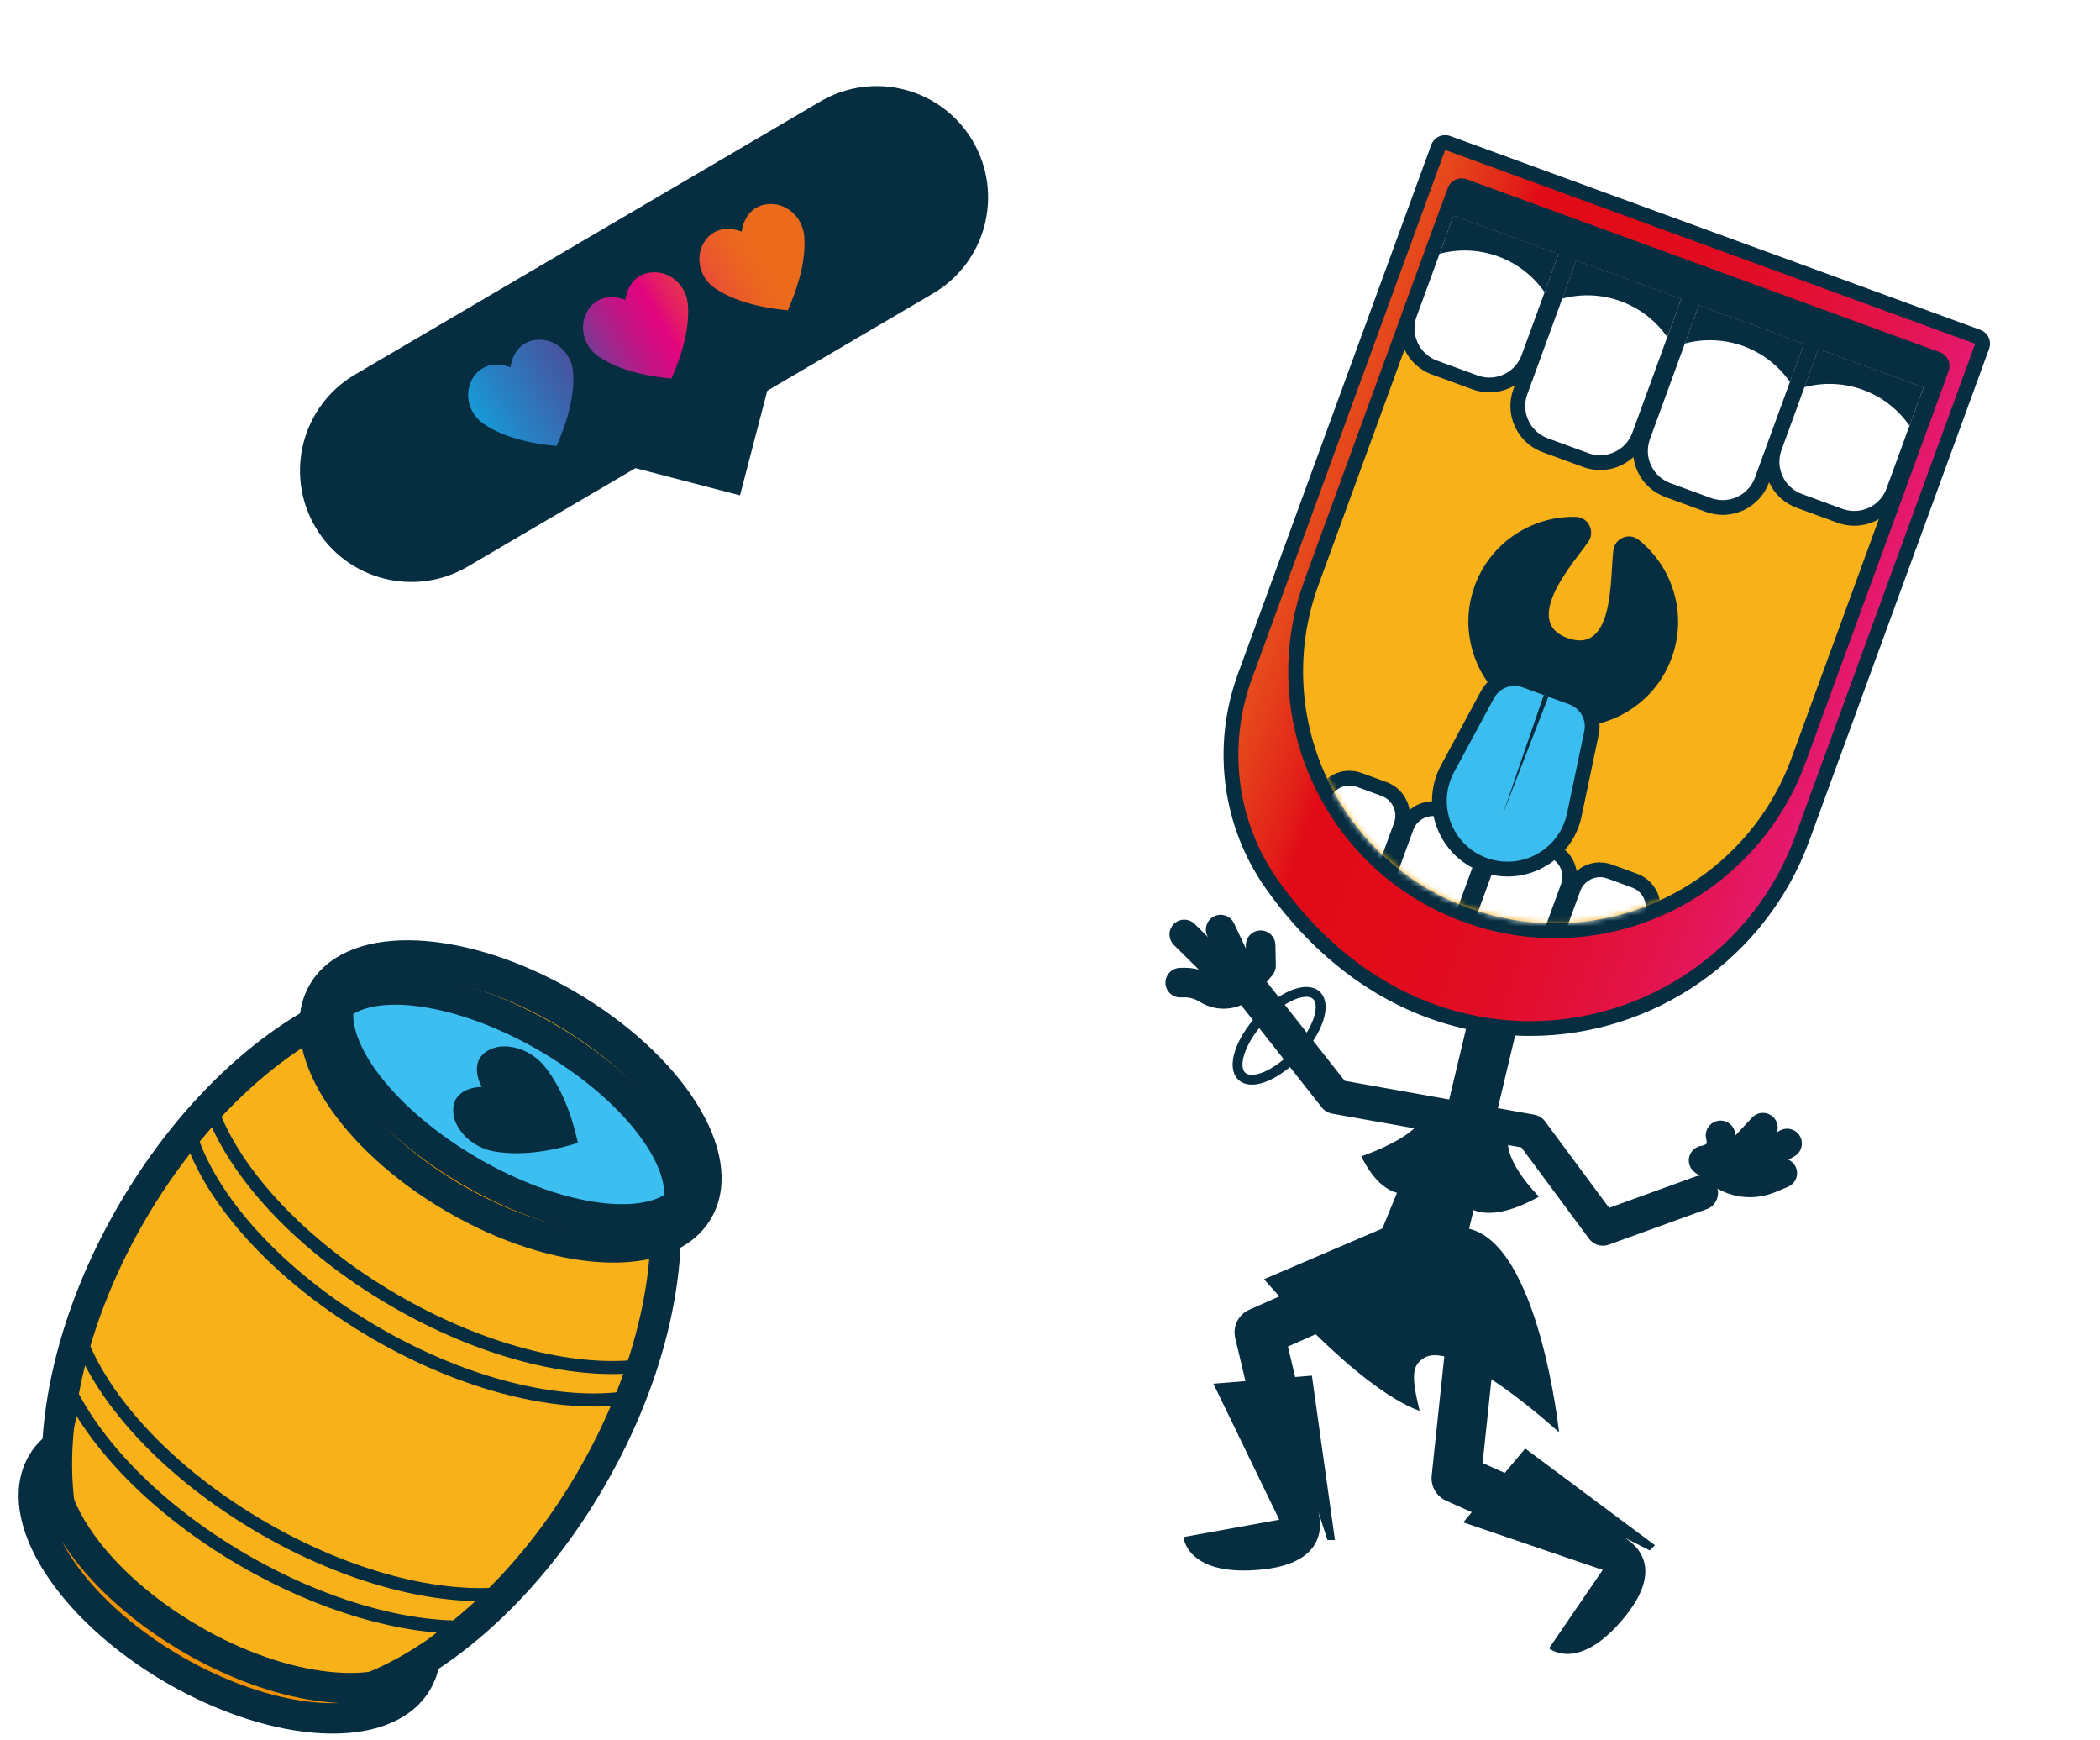 <?xml version="1.0" encoding="UTF-8"?> <svg xmlns="http://www.w3.org/2000/svg" width="373" height="309" viewBox="0 0 373 309" fill="none"><rect width="373" height="309" fill="white"></rect><g clip-path="url(#clip0_388_113)"><path d="M237.109 273.48H235.779L233.969 267.87C233.969 267.87 237.769 277.28 224.269 278.71C210.769 280.14 210.199 272.96 210.199 272.96L227.219 269.87L215.519 245.72L233.019 244.29L237.109 273.48Z" fill="#062E40"></path><path d="M293.948 274.41L293.038 275.33L287.908 272.74C287.908 272.74 297.048 276.56 288.778 286.9C280.508 297.24 275.138 292.72 275.138 292.72L284.668 278.79L259.898 270.34L270.908 257.23L293.958 274.41H293.948Z" fill="#062E40"></path><path d="M265.76 179.08L255.41 222.52L223.66 236.59L229.8 262.5" stroke="#062E40" stroke-width="8.76" stroke-linecap="round" stroke-linejoin="round"></path><path d="M281.46 272.74L258.65 262.5L262.08 230.12L255.41 222.52" stroke="#062E40" stroke-width="8.76" stroke-linecap="round" stroke-linejoin="round"></path><path d="M222.098 175.64L237.168 194.75L271.968 200.96L284.708 218.15L302.088 211.85" stroke="#062E40" stroke-width="6.13" stroke-linecap="round" stroke-linejoin="round"></path><path d="M250.857 205.19L245.537 218.16L224.527 227.16C224.527 227.16 240.697 246.34 252.157 250.56C250.637 244.34 250.847 242.58 252.757 241.25C258.397 237.33 276.917 254.36 276.917 254.36C276.917 254.36 273.357 220.79 260.737 218.16C257.807 217.55 265.747 207.28 265.747 207.28L270.357 198.08L251.927 196.83L250.847 205.2L250.857 205.19Z" fill="#062E40"></path><path d="M209.629 174.5C211.629 174.35 213.229 174.89 214.449 175.66C216.699 177.07 219.629 176.69 221.329 174.65L223.989 171.48L223.909 167.85" stroke="#062E40" stroke-width="5.25" stroke-linecap="round" stroke-linejoin="round"></path><path d="M220.769 173.5L216.809 165.08" stroke="#062E40" stroke-width="5.25" stroke-linecap="round" stroke-linejoin="round"></path><path d="M220.258 175.74L210.348 165.94" stroke="#062E40" stroke-width="5.25" stroke-linecap="round" stroke-linejoin="round"></path><path d="M305.6 201.62C306.6 205.67 302.59 206.07 302.59 206.07L305.32 208.13C307.92 210.1 311.38 210.53 314.39 209.25L316.57 208.33" stroke="#062E40" stroke-width="5.25" stroke-linecap="round" stroke-linejoin="round"></path><path d="M307.82 208.7L317.42 203.06" stroke="#062E40" stroke-width="5.25" stroke-linecap="round" stroke-linejoin="round"></path><path d="M305.648 208.25L313.128 200.25" stroke="#062E40" stroke-width="5.25" stroke-linecap="round" stroke-linejoin="round"></path><path d="M230.479 186.956C234.13 182.983 235.62 178.411 233.806 176.745C231.992 175.078 227.562 176.948 223.911 180.921C220.26 184.894 218.771 189.466 220.585 191.133C222.399 192.799 226.829 190.929 230.479 186.956Z" stroke="#062E40" stroke-width="1.75" stroke-linecap="round" stroke-linejoin="round"></path><path d="M261.049 203.68C261.049 203.68 249.739 221.34 241.789 205.35C241.789 205.35 255.089 200.84 252.289 196.45L261.039 203.68H261.049Z" fill="#062E40"></path><path d="M256.268 203.17C256.268 203.17 255.408 222.52 273.358 212.5C273.358 212.5 265.638 204.97 268.428 200.58L256.258 203.18L256.268 203.17Z" fill="#062E40"></path><path d="M271.77 182.64C253.87 182.64 237.58 173.54 225.9 157.02C218.36 146.34 216.57 132.55 221.11 120.12L255.46 26.18C255.65 25.65 256.16 25.32 256.69 25.32C256.84 25.32 256.99 25.35 257.14 25.4L351.28 59.82C351.96 60.07 352.31 60.82 352.06 61.5L320.12 148.88C312.73 169.08 293.3 182.65 271.77 182.65V182.64Z" fill="url(#paint0_linear_388_113)"></path><path d="M256.689 26.63L350.829 61.05L318.889 148.43C311.469 168.72 292.219 181.34 271.769 181.34C255.909 181.34 239.329 173.75 226.979 156.27C219.639 145.89 217.989 132.52 222.349 120.58L256.689 26.63ZM256.689 24C256.309 24 255.929 24.08 255.579 24.24C254.949 24.53 254.459 25.07 254.219 25.72L219.879 119.67C215.189 132.5 217.039 146.75 224.829 157.78C236.759 174.66 253.429 183.96 271.769 183.96C293.859 183.96 313.779 170.04 321.359 149.32L353.299 61.94C353.539 61.29 353.509 60.56 353.219 59.93C352.929 59.3 352.389 58.81 351.739 58.57L257.599 24.16C257.309 24.05 256.999 24 256.699 24H256.689Z" fill="#062E40"></path><path d="M276.2 165.29C270.81 165.29 265.5 164.34 260.39 162.48C248.84 158.26 239.62 149.79 234.44 138.63C229.26 127.48 228.73 114.97 232.95 103.42L258.39 33.85C258.51 33.52 258.75 33.26 259.07 33.11C259.25 33.03 259.43 32.99 259.62 32.99C259.77 32.99 259.93 33.02 260.07 33.07L344.1 63.79C344.78 64.04 345.13 64.79 344.88 65.47L319.45 135.04C312.84 153.13 295.46 165.29 276.2 165.29Z" fill="#F9B119"></path><path d="M259.619 34.3L343.649 65.02L318.219 134.59C311.589 152.72 294.449 163.97 276.199 163.97C271.099 163.97 265.909 163.09 260.839 161.24C237.639 152.76 225.699 127.07 234.189 103.87L259.619 34.3ZM259.619 31.67C258.549 31.67 257.539 32.33 257.149 33.4L231.719 102.97C227.379 114.85 227.919 127.71 233.249 139.18C238.579 150.65 248.059 159.36 259.939 163.71C265.189 165.63 270.659 166.6 276.199 166.6C295.999 166.6 313.879 154.1 320.679 135.49L346.109 65.92C346.349 65.27 346.319 64.54 346.029 63.91C345.739 63.28 345.199 62.79 344.549 62.55L260.519 31.83C260.219 31.72 259.919 31.67 259.619 31.67Z" fill="#062E40"></path><path d="M284.209 82.15C283.339 82.15 282.489 82 281.669 81.7L274.459 79.06C270.619 77.66 268.639 73.39 270.039 69.55L278.729 45.77C278.849 45.44 279.089 45.18 279.409 45.03C279.589 44.95 279.769 44.91 279.959 44.91C280.109 44.91 280.269 44.94 280.409 44.99L299.079 51.82C299.759 52.07 300.109 52.82 299.859 53.5L291.169 77.28C290.109 80.19 287.309 82.15 284.209 82.15Z" fill="white"></path><path d="M279.959 46.22L298.629 53.05L289.939 76.83C289.039 79.3 286.699 80.84 284.209 80.84C283.509 80.84 282.809 80.72 282.119 80.47L274.909 77.83C271.749 76.67 270.119 73.17 271.279 70.01L279.969 46.23M279.969 43.6C278.899 43.6 277.889 44.26 277.499 45.33L268.809 69.11C268.009 71.3 268.109 73.67 269.089 75.78C270.069 77.89 271.819 79.5 274.009 80.3L281.219 82.94C282.189 83.29 283.189 83.47 284.219 83.47C287.869 83.47 291.159 81.17 292.419 77.74L301.109 53.96C301.349 53.31 301.319 52.58 301.029 51.95C300.739 51.32 300.199 50.83 299.549 50.59L280.879 43.76C280.579 43.65 280.279 43.6 279.979 43.6H279.969Z" fill="#062E40"></path><path d="M305.989 90.11C305.119 90.11 304.269 89.96 303.439 89.66L296.229 87.02C292.389 85.62 290.409 81.35 291.809 77.51L300.499 53.73C300.689 53.2 301.199 52.87 301.729 52.87C301.879 52.87 302.029 52.9 302.179 52.95L320.849 59.78C321.179 59.9 321.439 60.14 321.589 60.46C321.739 60.78 321.749 61.14 321.629 61.46L312.939 85.24C311.879 88.15 309.079 90.11 305.979 90.11H305.989Z" fill="white"></path><path d="M301.74 54.19L320.41 61.02L311.72 84.8C310.82 87.27 308.48 88.81 305.99 88.81C305.29 88.81 304.59 88.69 303.9 88.44L296.69 85.8C293.53 84.64 291.9 81.14 293.06 77.98L301.75 54.2M301.75 51.57C301.37 51.57 300.99 51.65 300.64 51.81C300.01 52.1 299.52 52.64 299.28 53.29L290.59 77.07C289.79 79.26 289.89 81.63 290.87 83.74C291.85 85.85 293.6 87.46 295.79 88.26L303 90.9C303.97 91.25 304.97 91.43 306 91.43C309.65 91.43 312.94 89.13 314.2 85.7L322.89 61.92C323.39 60.56 322.69 59.05 321.33 58.55L302.66 51.72C302.37 51.61 302.06 51.56 301.76 51.56L301.75 51.57Z" fill="#062E40"></path><path d="M264.549 68.36C263.679 68.36 262.829 68.21 262.009 67.91L254.799 65.27C252.939 64.59 251.459 63.23 250.619 61.43C249.789 59.63 249.699 57.62 250.379 55.76L256.939 37.81C257.059 37.48 257.299 37.22 257.619 37.07C257.799 36.99 257.979 36.95 258.169 36.95C258.319 36.95 258.479 36.98 258.619 37.03L277.289 43.86C277.969 44.11 278.319 44.86 278.069 45.54L271.509 63.49C270.449 66.4 267.649 68.36 264.549 68.36Z" fill="white"></path><path d="M258.167 38.26L276.837 45.09L270.277 63.04C269.377 65.51 267.037 67.05 264.547 67.05C263.847 67.05 263.147 66.93 262.457 66.68L255.247 64.04C252.087 62.88 250.457 59.38 251.617 56.22L258.177 38.27M258.177 35.64C257.107 35.64 256.097 36.3 255.707 37.37L249.147 55.32C247.497 59.84 249.827 64.86 254.347 66.51L261.557 69.15C262.527 69.5 263.527 69.68 264.557 69.68C268.207 69.68 271.497 67.38 272.757 63.95L279.317 46C279.817 44.64 279.117 43.13 277.757 42.63L259.087 35.8C258.787 35.69 258.487 35.64 258.187 35.64H258.177Z" fill="#062E40"></path><path d="M329.362 92.05C328.492 92.05 327.642 91.9 326.822 91.6L319.612 88.96C315.772 87.56 313.792 83.29 315.192 79.45L321.752 61.5C321.942 60.97 322.452 60.64 322.982 60.64C323.132 60.64 323.282 60.67 323.432 60.72L342.102 67.55C342.432 67.67 342.692 67.91 342.842 68.23C342.992 68.55 343.002 68.91 342.882 69.23L336.322 87.18C335.262 90.09 332.462 92.05 329.362 92.05Z" fill="white"></path><path d="M322.981 61.95L341.651 68.78L335.091 86.73C334.191 89.2 331.851 90.74 329.361 90.74C328.661 90.74 327.961 90.62 327.271 90.37L320.061 87.73C316.901 86.57 315.271 83.07 316.431 79.91L322.991 61.96M322.991 59.33C322.611 59.33 322.231 59.41 321.881 59.57C321.251 59.86 320.761 60.4 320.521 61.05L313.961 79C313.161 81.19 313.261 83.56 314.241 85.67C315.221 87.78 316.971 89.39 319.161 90.19L326.371 92.83C327.341 93.18 328.341 93.36 329.371 93.36C333.021 93.36 336.311 91.06 337.571 87.63L344.131 69.68C344.631 68.32 343.931 66.81 342.571 66.31L323.901 59.48C323.611 59.37 323.301 59.32 323.001 59.32L322.991 59.33Z" fill="#062E40"></path><path d="M291.058 95.86C289.378 94.52 286.858 95.55 286.568 97.68C285.948 102.09 286.898 116.4 278.378 113.29C269.858 110.18 280.368 98.97 282.188 96.08C283.338 94.25 282.068 91.84 279.908 91.79C271.808 91.58 264.138 96.71 261.608 105.01C258.828 114.13 263.518 124.02 272.338 127.65C282.178 131.69 293.308 126.72 296.928 116.82C299.748 109.1 297.148 100.73 291.068 95.87L291.058 95.86Z" fill="#062E40"></path><mask id="mask0_388_113" style="mask-type:luminance" maskUnits="userSpaceOnUse" x="231" y="34" width="113" height="130"><path d="M259.625 34.301L343.647 65.016L318.217 134.583C309.74 157.773 284.037 169.714 260.848 161.237C237.659 152.76 225.718 127.058 234.194 103.869L259.625 34.301Z" fill="white"></path></mask><g mask="url(#mask0_388_113)"><path d="M271.969 172.83C271.819 172.83 271.659 172.8 271.519 172.75L260.099 168.57C259.419 168.32 259.069 167.57 259.319 166.89L264.639 152.35C265.359 150.37 267.269 149.04 269.379 149.04C269.969 149.04 270.549 149.14 271.109 149.35L275.519 150.96C276.789 151.42 277.799 152.35 278.359 153.57C278.929 154.79 278.989 156.16 278.519 157.43L273.199 171.97C273.079 172.3 272.839 172.56 272.519 172.71C272.339 172.79 272.159 172.83 271.969 172.83Z" fill="white"></path><path d="M269.368 150.35C269.798 150.35 270.228 150.42 270.648 150.58L275.058 152.19C276.998 152.9 277.988 155.04 277.278 156.98L271.958 171.52L260.538 167.34L265.858 152.8C266.408 151.29 267.838 150.35 269.358 150.35M269.358 147.72C266.698 147.72 264.298 149.4 263.388 151.9L258.068 166.44C257.568 167.8 258.268 169.31 259.628 169.81L271.048 173.99C271.348 174.1 271.648 174.15 271.948 174.15C273.018 174.15 274.028 173.49 274.418 172.42L279.738 157.88C280.938 154.59 279.238 150.93 275.948 149.73L271.538 148.12C270.838 147.86 270.098 147.73 269.358 147.73V147.72Z" fill="#062E40"></path><path d="M286.799 178.25C286.649 178.25 286.499 178.22 286.349 178.17L274.929 173.99C274.599 173.87 274.339 173.63 274.189 173.31C274.039 172.99 274.029 172.63 274.149 172.31L279.469 157.77C280.189 155.79 282.099 154.46 284.209 154.46C284.799 154.46 285.379 154.56 285.939 154.77L290.349 156.38C292.959 157.34 294.309 160.24 293.359 162.85L288.039 177.39C287.849 177.92 287.339 178.25 286.809 178.25H286.799Z" fill="white"></path><path d="M284.199 155.77C284.629 155.77 285.059 155.84 285.479 156L289.889 157.61C291.829 158.32 292.819 160.46 292.109 162.4L286.789 176.94L275.369 172.76L280.689 158.22C281.239 156.71 282.669 155.77 284.189 155.77M284.189 153.14C281.529 153.14 279.129 154.82 278.219 157.32L272.899 171.86C272.659 172.51 272.689 173.24 272.979 173.87C273.269 174.5 273.809 174.99 274.459 175.23L285.879 179.41C286.169 179.52 286.479 179.57 286.779 179.57C287.159 179.57 287.539 179.49 287.889 179.33C288.519 179.04 289.009 178.5 289.249 177.85L294.569 163.31C295.769 160.02 294.069 156.36 290.779 155.16L286.369 153.55C285.669 153.29 284.929 153.16 284.189 153.16V153.14Z" fill="#062E40"></path><path d="M242.299 161.98C242.149 161.98 241.999 161.95 241.849 161.9L230.429 157.72C230.099 157.6 229.839 157.36 229.689 157.04C229.539 156.72 229.529 156.36 229.649 156.04L234.969 141.5C235.689 139.52 237.599 138.19 239.709 138.19C240.299 138.19 240.879 138.29 241.439 138.5L245.849 140.11C248.459 141.07 249.809 143.97 248.859 146.58L243.539 161.12C243.349 161.65 242.839 161.98 242.309 161.98H242.299Z" fill="white"></path><path d="M239.699 139.5C240.129 139.5 240.559 139.57 240.979 139.73L245.389 141.34C247.329 142.05 248.319 144.19 247.609 146.13L242.289 160.67L230.869 156.49L236.189 141.95C236.739 140.44 238.169 139.5 239.689 139.5M239.689 136.87C237.029 136.87 234.629 138.55 233.719 141.05L228.399 155.59C228.159 156.24 228.189 156.97 228.479 157.6C228.769 158.23 229.309 158.72 229.959 158.96L241.379 163.14C241.669 163.25 241.979 163.3 242.279 163.3C242.659 163.3 243.039 163.22 243.389 163.06C244.019 162.77 244.509 162.23 244.749 161.58L250.069 147.04C251.269 143.75 249.569 140.09 246.279 138.89L241.869 137.28C241.169 137.02 240.429 136.89 239.689 136.89V136.87Z" fill="#062E40"></path><path d="M257.131 167.41C256.981 167.41 256.831 167.38 256.681 167.33L245.261 163.15C244.931 163.03 244.671 162.79 244.521 162.47C244.371 162.15 244.361 161.79 244.481 161.47L249.801 146.93C250.521 144.95 252.431 143.62 254.541 143.62C255.131 143.62 255.711 143.72 256.271 143.93L260.681 145.54C261.951 146 262.961 146.93 263.521 148.15C264.091 149.37 264.151 150.74 263.681 152.01L258.361 166.55C258.171 167.08 257.661 167.41 257.131 167.41Z" fill="white"></path><path d="M254.539 144.92C254.969 144.92 255.399 144.99 255.819 145.15L260.229 146.76C262.169 147.47 263.159 149.61 262.449 151.55L257.129 166.09L245.709 161.91L251.029 147.37C251.579 145.86 253.009 144.92 254.529 144.92M254.529 142.29C251.869 142.29 249.469 143.97 248.559 146.47L243.239 161.01C242.999 161.66 243.029 162.39 243.319 163.02C243.609 163.65 244.149 164.14 244.799 164.38L256.219 168.56C256.519 168.67 256.819 168.72 257.119 168.72C258.189 168.72 259.199 168.06 259.589 166.99L264.909 152.45C265.489 150.85 265.419 149.13 264.699 147.59C263.979 146.05 262.709 144.88 261.119 144.3L256.709 142.69C256.009 142.43 255.269 142.3 254.529 142.3V142.29Z" fill="#062E40"></path></g><path d="M266.097 45.54C269.577 46.81 272.388 49.08 274.358 51.9L276.847 45.09L258.178 38.26L255.688 45.07C259.007 44.19 262.627 44.27 266.097 45.54Z" fill="#062E40"></path><path d="M287.879 53.5C291.359 54.77 294.169 57.04 296.139 59.86L298.629 53.05L279.959 46.22L277.469 53.03C280.789 52.15 284.409 52.23 287.879 53.5Z" fill="#062E40"></path><path d="M309.668 61.47C313.148 62.74 315.958 65.01 317.928 67.83L320.418 61.02L301.748 54.19L299.258 61C302.578 60.12 306.198 60.2 309.668 61.47Z" fill="#062E40"></path><path d="M330.898 69.23C334.378 70.5 337.188 72.77 339.158 75.59L341.648 68.78L322.978 61.95L320.488 68.76C323.808 67.88 327.428 67.96 330.898 69.23Z" fill="#062E40"></path><path d="M344.37 64.084L259.277 32.978L257.444 37.993L342.537 69.099L344.37 64.084Z" fill="#062E40"></path><path d="M267.787 154.34C266.377 154.34 264.977 154.09 263.627 153.6C260.327 152.39 257.717 149.82 256.467 146.53C255.217 143.24 255.457 139.58 257.127 136.49L264.207 123.36C265.157 121.59 267.007 120.49 269.017 120.49C269.657 120.49 270.287 120.6 270.887 120.82L279.217 123.86C281.747 124.79 283.237 127.47 282.687 130.11L279.627 144.71C278.457 150.29 273.477 154.34 267.787 154.34Z" fill="#3BBEEF"></path><path d="M269.018 121.81C269.488 121.81 269.978 121.89 270.438 122.06L278.768 125.1C280.698 125.81 281.828 127.83 281.398 129.84L278.338 144.44C277.258 149.59 272.718 153.02 267.778 153.02C266.548 153.02 265.298 152.81 264.068 152.36C257.888 150.1 255.158 142.89 258.278 137.11L265.358 123.98C266.098 122.61 267.518 121.8 269.008 121.8M269.008 119.17C266.518 119.17 264.228 120.53 263.048 122.73L255.968 135.86C254.118 139.29 253.848 143.35 255.238 146.99C256.618 150.63 259.518 153.49 263.178 154.83C264.668 155.37 266.218 155.65 267.788 155.65C274.098 155.65 279.618 151.16 280.918 144.98L283.978 130.38C284.668 127.11 282.818 123.78 279.678 122.63L271.348 119.59C270.598 119.32 269.818 119.18 269.028 119.18L269.008 119.17Z" fill="#062E40"></path><path d="M275.02 123.73L266.93 144.59L274.2 123.43L275.02 123.73Z" fill="#062E40"></path></g><path d="M145.736 18.001L63.051 66.522C53.633 72.049 50.479 84.161 56.006 93.579C61.533 102.997 73.645 106.151 83.063 100.624L112.87 83.133L131.441 87.968L136.277 69.397L165.739 52.108C175.157 46.581 178.311 34.469 172.784 25.051C167.257 15.633 155.145 12.479 145.727 18.006L145.736 18.001Z" fill="#062E40"></path><path fill-rule="evenodd" clip-rule="evenodd" d="M106.299 63.301C103.471 61.366 102.623 57.411 104.712 54.689C107.174 51.494 111.067 53.268 111.067 53.268C111.067 53.268 111.439 49.003 115.429 48.412C118.825 47.915 121.864 50.584 122.173 53.997C122.436 56.915 121.912 61.258 119.256 67.222C112.753 66.633 108.718 64.954 106.299 63.301ZM139.92 55.096C142.577 49.131 143.101 44.788 142.838 41.87C142.528 38.458 139.489 35.789 136.094 36.285C132.104 36.876 131.731 41.141 131.731 41.141C131.731 41.141 127.838 39.368 125.377 42.563C123.287 45.285 124.135 49.239 126.964 51.174C129.383 52.827 133.417 54.506 139.92 55.096ZM98.858 79.192C101.515 73.227 102.039 68.885 101.776 65.966C101.466 62.554 98.427 59.885 95.032 60.382C91.042 60.972 90.669 65.237 90.669 65.237C90.669 65.237 86.776 63.464 84.315 66.659C82.225 69.381 83.073 73.336 85.902 75.27C88.321 76.923 92.356 78.602 98.858 79.192Z" fill="url(#paint1_linear_388_113)"></path><path d="M117.471 208.622C109.312 207.021 99.07 203.005 88.685 196.963C78.3 190.916 69.751 183.99 64.335 177.69C49.928 182.745 34.534 196.28 23.449 215.312C5.548 246.059 5.68 279.521 23.747 290.038C26.513 291.65 29.542 292.625 32.75 293.021C34.677 295.615 37.018 297.766 39.79 299.379C57.857 309.901 87.021 293.503 104.928 262.75C116.007 243.718 120.179 223.648 117.465 208.622H117.471Z" fill="#F9B119" stroke="#062E40" stroke-width="5.4" stroke-miterlimit="10"></path><path d="M123.988 214.991C129.517 205.494 119.084 189.111 100.685 178.398C82.285 167.685 62.887 166.699 57.358 176.195C51.828 185.692 62.261 202.076 80.661 212.789C99.06 223.502 118.458 224.488 123.988 214.991Z" fill="#F39200" stroke="#062E40" stroke-width="5.4" stroke-miterlimit="10"></path><path d="M122.344 211.577C126.915 203.726 116.922 189.385 100.023 179.546C83.124 169.707 65.719 168.095 61.148 175.946C56.577 183.797 66.57 198.138 83.469 207.977C100.368 217.816 117.773 219.428 122.344 211.577Z" fill="#F9B119" stroke="#062E40" stroke-width="5.4" stroke-miterlimit="10"></path><path d="M83.469 207.968C98.622 216.792 114.177 218.995 120.523 213.694C121.997 205.558 112.404 193.119 97.251 184.294C82.098 175.47 66.544 173.267 60.198 178.568C58.723 186.704 68.317 199.143 83.469 207.968Z" fill="#3CBFF0" stroke="#062E40" stroke-width="5.4" stroke-miterlimit="10"></path><path d="M33.909 291.053C17.281 281.374 7.16 267.059 9.449 257.385C8.675 258.108 8.009 258.917 7.481 259.835C1.95 269.331 12.387 285.717 30.782 296.429C49.182 307.141 68.581 308.128 74.106 298.633C74.64 297.72 75.019 296.739 75.265 295.712C67.978 302.477 50.536 300.744 33.909 291.065V291.053Z" fill="#F39200" stroke="#062E40" stroke-width="5.4" stroke-miterlimit="10"></path><path d="M113.249 242.617C101.447 243.89 85.451 239.903 69.965 230.883C53.51 221.302 41.708 208.415 37.588 196.997" stroke="#062E40" stroke-width="2.32" stroke-miterlimit="10"></path><path d="M33.703 201.186C37.26 212.982 49.384 226.626 66.602 236.65C82.754 246.054 99.461 249.99 111.384 248.188" stroke="#062E40" stroke-width="2.32" stroke-miterlimit="10"></path><path d="M89.765 282.946C77.963 284.22 61.966 280.232 46.481 271.213C30.025 261.631 18.223 248.744 14.104 237.327" stroke="#062E40" stroke-width="2.32" stroke-miterlimit="10"></path><path d="M11.682 245.428C16.478 256.243 27.776 268.051 43.123 276.985C57.255 285.212 71.811 289.258 83.223 288.93" stroke="#062E40" stroke-width="2.32" stroke-miterlimit="10"></path><path fill-rule="evenodd" clip-rule="evenodd" d="M102.645 202.959C101.194 196.229 98.807 191.897 96.615 189.234C94.05 186.125 89.386 184.817 86.494 186.658C83.092 188.827 85.582 193.021 85.582 193.021C85.582 193.021 80.705 192.906 80.498 196.934C80.326 200.36 83.763 203.768 87.734 204.462C91.13 205.059 96.082 205.013 102.645 202.953V202.959Z" fill="#062E40"></path><defs><linearGradient id="paint0_linear_388_113" x1="230.969" y1="93.453" x2="327.576" y2="128.768" gradientUnits="userSpaceOnUse"><stop stop-color="#E74F1C"></stop><stop offset="0.05" stop-color="#E5411B"></stop><stop offset="0.15" stop-color="#E21F18"></stop><stop offset="0.19" stop-color="#E10B17"></stop><stop offset="0.39" stop-color="#E10B1A"></stop><stop offset="0.55" stop-color="#E10D24"></stop><stop offset="0.7" stop-color="#E21035"></stop><stop offset="0.84" stop-color="#E3144C"></stop><stop offset="0.97" stop-color="#E5196B"></stop><stop offset="1" stop-color="#E61B73"></stop></linearGradient><linearGradient id="paint1_linear_388_113" x1="85.718" y1="76.143" x2="143.693" y2="42.122" gradientUnits="userSpaceOnUse"><stop stop-color="#179AD7"></stop><stop offset="0.09" stop-color="#2682C4"></stop><stop offset="0.28" stop-color="#4655A1"></stop><stop offset="0.31" stop-color="#5E489B"></stop><stop offset="0.39" stop-color="#962B8E"></stop><stop offset="0.46" stop-color="#BF1685"></stop><stop offset="0.52" stop-color="#D80980"></stop><stop offset="0.55" stop-color="#E2057E"></stop><stop offset="0.59" stop-color="#E41B67"></stop><stop offset="0.67" stop-color="#E73D47"></stop><stop offset="0.74" stop-color="#EA562F"></stop><stop offset="0.81" stop-color="#EB6420"></stop><stop offset="0.86" stop-color="#EC6A1C"></stop></linearGradient><clipPath id="clip0_388_113"><rect width="146.46" height="269.7" fill="white" transform="translate(207 24)"></rect></clipPath></defs></svg> 